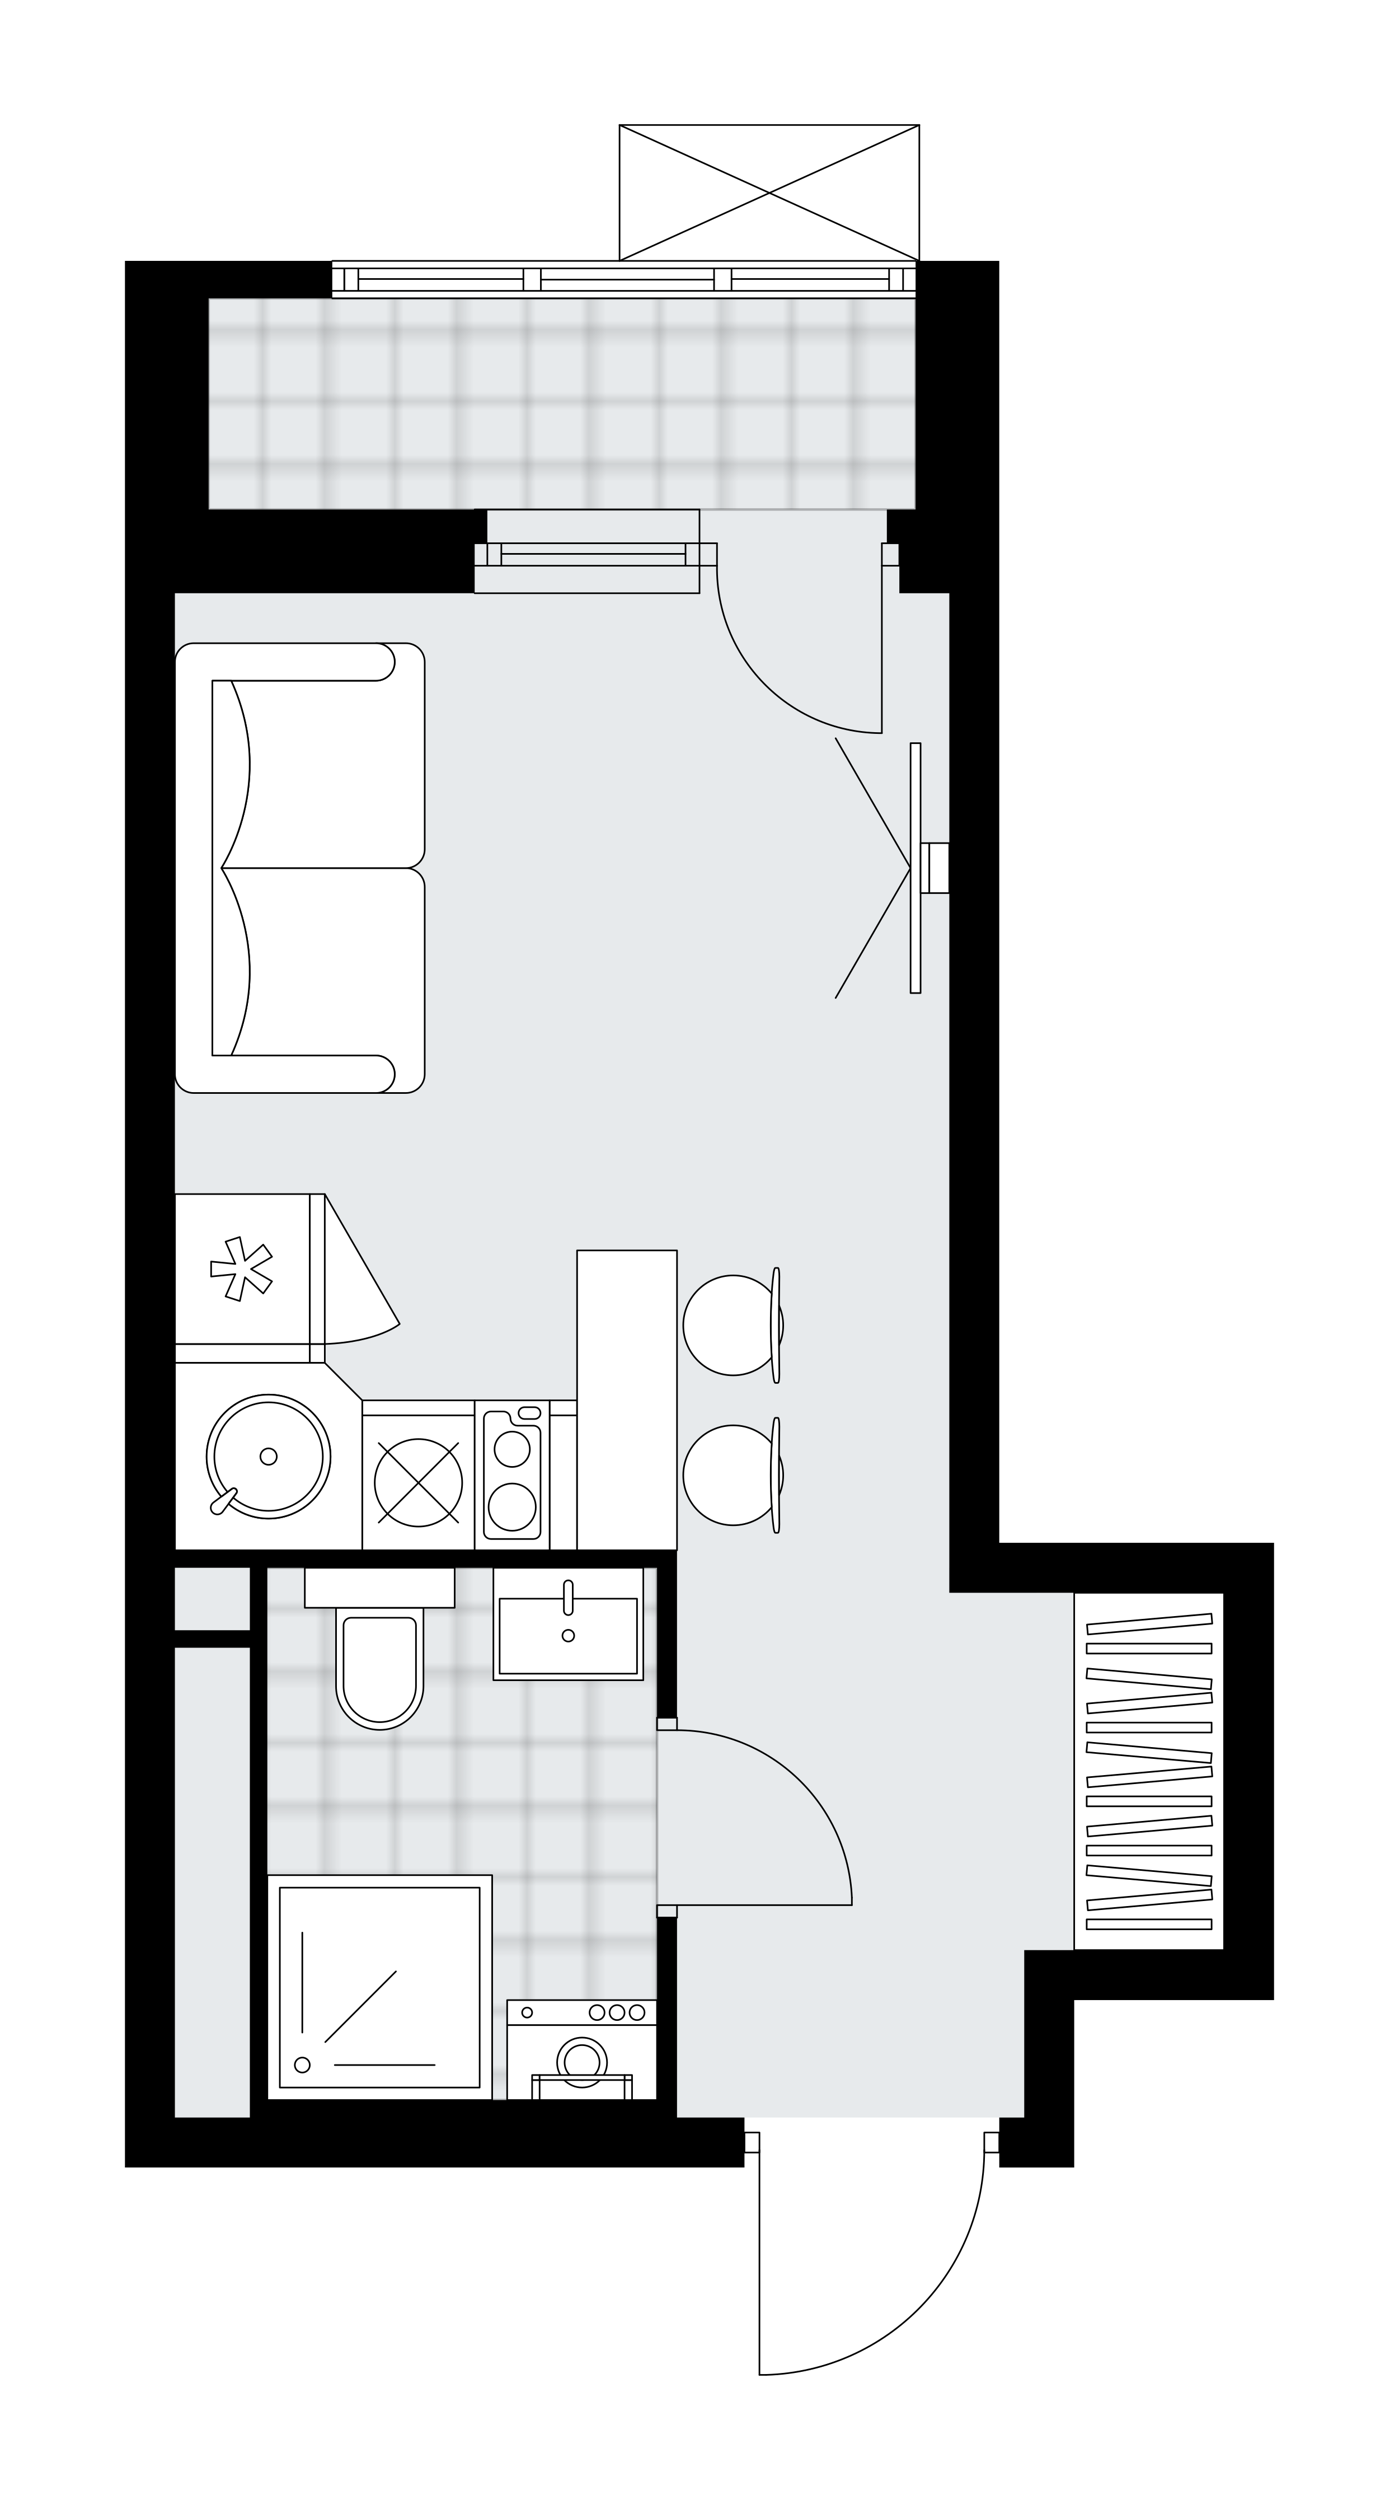 <svg xmlns="http://www.w3.org/2000/svg" xmlns:xlink="http://www.w3.org/1999/xlink" height="2000px" id="Layer_1" style="enable-background:new 0 0 1119.62 2000;" version="1.1" viewBox="0 0 1119.62 2000" width="1119.62px" x="0px" y="0px" xml:space="preserve">
<style type="text/css">
	.st0{fill:none;}
	.st1{opacity:0.25;fill:none;stroke:#000000;stroke-width:0.4;stroke-miterlimit:10;}
	.st2{fill:#FFFFFF;}
	.st3{fill:#E7EAEC;}
	
		.st4{fill:url(#SVGID_1_);stroke:#000000;stroke-width:2;stroke-linecap:round;stroke-linejoin:round;stroke-miterlimit:10;stroke-opacity:0.25;}
	
		.st5{fill:url(#SVGID_00000032650130489243411910000017318156374458999736_);stroke:#000000;stroke-width:2;stroke-linecap:round;stroke-linejoin:round;stroke-miterlimit:10;stroke-opacity:0.25;}
	.st6{fill:none;stroke:#000000;stroke-width:1.3;stroke-linecap:round;stroke-linejoin:round;stroke-miterlimit:10;}
	.st7{fill:#FFFFFF;stroke:#000000;stroke-width:1.3;stroke-linecap:round;stroke-linejoin:round;stroke-miterlimit:10;}
	.st8{fill:none;stroke:#000000;stroke-width:1.3;stroke-linecap:round;stroke-linejoin:round;}
	.st9{fill:none;stroke:#000000;stroke-width:1.3;stroke-linecap:round;stroke-linejoin:round;stroke-dasharray:9.996,9.996;}
	.st10{fill:none;stroke:#000000;stroke-width:1.3;stroke-linecap:round;stroke-linejoin:round;stroke-dasharray:9.9,9.9;}
	.st11{font-family:'Arial-BoldMT';}
	.st12{font-size:104.782px;}
	.st13{font-size:88.662px;}
	.st14{font-family:'ArialMT';}
	.st15{font-size:40px;}
</style>
<pattern height="14.57" id="New_Pattern_Swatch_2" patternUnits="userSpaceOnUse" style="overflow:visible;" viewBox="7.49 -22.06 14.57 14.57" width="14.57" x="2248.57" y="2328.61">
	<g>
		<rect class="st0" height="14.57" width="14.57" x="7.49" y="-22.06" />
		<g>
			<rect class="st1" height="7.29" width="7.29" x="14.77" y="-7.49" />
		</g>
		<g>
			<rect class="st1" height="7.29" width="7.29" x="0.2" y="-7.49" />
		</g>
		<g>
			<rect class="st1" height="7.29" width="7.29" x="22.06" y="-14.77" />
		</g>
		<g>
			<rect class="st1" height="7.29" width="7.29" x="7.49" y="-14.77" />
			<rect class="st1" height="7.29" width="7.29" x="14.77" y="-22.06" />
		</g>
		<g>
			<rect class="st1" height="7.29" width="7.29" x="0.2" y="-22.06" />
		</g>
		<g>
			<rect class="st1" height="7.29" width="7.29" x="22.06" y="-29.35" />
		</g>
		<g>
			<rect class="st1" height="7.29" width="7.29" x="7.49" y="-29.35" />
		</g>
	</g>
</pattern>
<path class="st2" d="M1019.62,1234.29v39.98v285.88v39.98  H859.69v133.94H819.7h-19.99v-11.35h-11.38c-0.67,46.26-18.72,89.91-51.01,123.17c-32.91,33.9-77.05,53.34-124.28,54.74  c-0.01,0-0.01,0-0.02,0c0,0,0,0,0,0h-5.24c-0.36,0-0.65-0.29-0.65-0.65v-177.26H595.8v11.35h-53.98H199.96H100v-39.98V474.61V274.69  V234.7v-25.99h66.97h98.31c0,0,0,0,0,0c0-0.36,0.29-0.65,0.65-0.65h229.26V100c0,0,0-0.01,0-0.01c0-0.04,0.02-0.08,0.02-0.12  c0.01-0.04,0.01-0.09,0.03-0.13c0,0,0,0,0-0.01c0.01-0.03,0.03-0.04,0.05-0.07c0.03-0.05,0.05-0.09,0.09-0.13  c0.03-0.03,0.07-0.05,0.1-0.07c0.04-0.02,0.07-0.05,0.11-0.07c0.04-0.02,0.09-0.02,0.14-0.03c0.03-0.01,0.06-0.02,0.1-0.02h239.9  c0.04,0,0.07,0.02,0.11,0.02c0.04,0.01,0.09,0.01,0.13,0.03s0.08,0.04,0.11,0.07c0.03,0.02,0.07,0.04,0.1,0.06  c0.04,0.04,0.07,0.08,0.09,0.13c0.02,0.02,0.04,0.04,0.05,0.07c0,0,0,0,0,0.01c0.02,0.04,0.02,0.09,0.03,0.13  c0.01,0.04,0.02,0.08,0.02,0.12c0,0,0,0.01,0,0.01v108.71c0,0,0,0,0,0h63.32v65.97v159.93v39.98v759.69H1019.62z" id="background" />
<g id="floor">
	<polygon class="st3" points="979.64,1274.28 829.7,1274.28 829.7,1254.29 759.73,1254.29 759.73,238.7 139.98,238.7    139.98,1254.29 139.98,1694.1 759.73,1694.1 829.7,1694.1 829.7,1560.16 979.64,1560.16  " />
	<pattern id="SVGID_1_" patternTransform="matrix(7.053 0 0 7.156 60153.547 50583.395)" xlink:href="#New_Pattern_Swatch_2">
	</pattern>
	<polygon class="st4" points="211,1254.29 211,1572.21 211,1572.21 211,1680.11 525.82,1680.11 525.82,1254.29  " />
	
		<pattern id="SVGID_00000070102568945919488960000007424387922730054834_" patternTransform="matrix(7.053 0 0 7.156 60153.547 50583.395)" xlink:href="#New_Pattern_Swatch_2">
	</pattern>
	
		<rect height="168.93" style="fill:url(#SVGID_00000070102568945919488960000007424387922730054834_);stroke:#000000;stroke-width:2;stroke-linecap:round;stroke-linejoin:round;stroke-miterlimit:10;stroke-opacity:0.25;" width="565.77" x="166.97" y="238.7" />
	<g id="LINE_00000093881361362077787600000001017095111053000373_">
		<line class="st6" x1="559.81" x2="379.89" y1="452.61" y2="452.61" />
	</g>
	<g id="LINE_00000124146461092959228560000010545467084656640434_">
		<line class="st6" x1="559.81" x2="379.89" y1="434.62" y2="434.62" />
	</g>
	<g id="LINE_00000108287586409402296460000008591541332502590619_">
		<line class="st6" x1="548.62" x2="401.22" y1="443.13" y2="443.13" />
	</g>
	<g id="LINE_00000160895555464727606340000000409642674715218581_">
		<line class="st6" x1="390.02" x2="390.02" y1="452.61" y2="434.62" />
	</g>
	<g id="LINE_00000119820296053790809860000013320748415735789747_">
		<line class="st6" x1="548.62" x2="548.62" y1="452.61" y2="434.62" />
	</g>
	<g id="LINE_00000116203507535494975340000010907395345646268042_">
		<line class="st6" x1="559.81" x2="379.89" y1="474.61" y2="474.61" />
	</g>
	<g id="LINE_00000118369286852442643390000010470484450116974724_">
		<line class="st6" x1="379.89" x2="559.81" y1="407.63" y2="407.63" />
	</g>
	<g id="LINE_00000148663465430537099690000009974365314075128963_">
		<line class="st6" x1="401.22" x2="401.22" y1="452.63" y2="434.64" />
	</g>
	<g id="LINE_00000177485639525216532570000005514654523653602972_">
		<line class="st6" x1="559.81" x2="559.81" y1="474.61" y2="407.63" />
	</g>
	<g id="LINE_00000060000590924893441170000007624166486142614689_">
		<line class="st6" x1="265.93" x2="732.74" y1="208.72" y2="208.72" />
	</g>
	<g id="LINE_00000072967443632770937850000003293428617825559429_">
		<line class="st6" x1="275.57" x2="275.57" y1="214.71" y2="232.71" />
	</g>
	<g id="LINE_00000072986301194198404330000003471732273319750807_">
		<line class="st6" x1="722.74" x2="722.74" y1="214.71" y2="232.71" />
	</g>
	<g id="LINE_00000079476218003993398060000010366302972994741155_">
		<line class="st6" x1="418.87" x2="286.77" y1="223.21" y2="223.21" />
	</g>
	<g id="LINE_00000118355466926594332610000010798000417835409582_">
		<line class="st6" x1="711.55" x2="585.45" y1="223.21" y2="223.21" />
	</g>
	<g id="LINE_00000105404345834979250300000002890029582081313193_">
		<line class="st6" x1="711.55" x2="711.55" y1="232.71" y2="214.71" />
	</g>
	<g id="LINE_00000085237873379002714990000009820756509372026257_">
		<line class="st6" x1="275.57" x2="275.57" y1="214.71" y2="232.71" />
	</g>
	<g id="LINE_00000146462539853152716370000009826803821243238020_">
		<line class="st6" x1="286.77" x2="286.77" y1="232.71" y2="214.71" />
	</g>
	<g id="LINE_00000099633232476994965300000005766798004159981753_">
		<line class="st6" x1="432.86" x2="432.86" y1="214.71" y2="232.71" />
	</g>
	<g id="LINE_00000151541384723865882350000009424452086258389405_">
		<line class="st6" x1="432.86" x2="418.87" y1="232.71" y2="232.71" />
	</g>
	<g id="LINE_00000052816434231638594220000007168413108761730719_">
		<line class="st6" x1="418.87" x2="418.87" y1="232.71" y2="214.71" />
	</g>
	<g id="LINE_00000031204312880155484850000002500390111934373554_">
		<line class="st6" x1="418.87" x2="432.86" y1="214.71" y2="214.71" />
	</g>
	<g id="LINE_00000045578649309182658730000008816719819886428840_">
		<line class="st6" x1="732.74" x2="265.93" y1="238.7" y2="238.7" />
	</g>
	<g id="LINE_00000025433962541167803970000014566240728301208253_">
		<line class="st6" x1="585.45" x2="585.45" y1="214.71" y2="232.71" />
	</g>
	<g id="LINE_00000170969278113015845680000017910029143648393635_">
		<line class="st6" x1="585.45" x2="571.46" y1="232.71" y2="232.71" />
	</g>
	<g id="LINE_00000072266435534052411460000014452664878892030620_">
		<line class="st6" x1="571.46" x2="571.46" y1="232.71" y2="214.71" />
	</g>
	<g id="LINE_00000078725468376118826180000013903296884685164203_">
		<line class="st6" x1="571.46" x2="585.45" y1="214.71" y2="214.71" />
	</g>
	<g id="LINE_00000160152832110295487800000003745503449884762258_">
		<line class="st6" x1="571.46" x2="432.86" y1="223.71" y2="223.71" />
	</g>
	<g id="LWPOLYLINE_00000012445816204991299330000001286803012278298801_">
		<line class="st6" x1="585.45" x2="732.74" y1="214.71" y2="214.71" />
	</g>
	<g id="LWPOLYLINE_00000072268149436148658610000008662526344914939062_">
		<line class="st6" x1="571.46" x2="432.86" y1="214.71" y2="214.71" />
	</g>
	<g id="LWPOLYLINE_00000008141603632749258670000010928109316439569804_">
		<line class="st6" x1="418.87" x2="265.93" y1="214.71" y2="214.71" />
	</g>
	<g id="LWPOLYLINE_00000126285575412850130890000010187535154287292585_">
		<line class="st6" x1="585.45" x2="732.74" y1="232.71" y2="232.71" />
	</g>
	<g id="LWPOLYLINE_00000067232351953223796730000004101425224197104015_">
		<line class="st6" x1="571.46" x2="432.86" y1="232.71" y2="232.71" />
	</g>
	<g id="LWPOLYLINE_00000024710168075910617270000010414962231685279412_">
		<line class="st6" x1="418.87" x2="265.93" y1="232.71" y2="232.71" />
	</g>
	<g id="LINE_00000002368923341647955550000005650478594941794720_">
		<line class="st6" x1="495.84" x2="735.74" y1="100" y2="100" />
	</g>
	<g id="LINE_00000041990413606747925930000004733661777862175663_">
		<line class="st6" x1="735.74" x2="735.74" y1="100" y2="208.72" />
	</g>
	<g id="LINE_00000009560346556861435680000015352244354149382301_">
		<line class="st6" x1="495.84" x2="495.84" y1="208.72" y2="100" />
	</g>
	<g id="LWPOLYLINE_00000098933648884462783930000008249046173825743022_">
		<line class="st6" x1="735.74" x2="495.84" y1="208.72" y2="100" />
	</g>
	<g id="LWPOLYLINE_00000083776546056412540650000013062863785408554900_">
		<line class="st6" x1="495.84" x2="735.74" y1="208.72" y2="100" />
	</g>
	<g id="LWPOLYLINE_00000143616943413811216390000003942537962723800480_">
		<rect class="st6" height="10" width="15.99" x="525.83" y="1524.17" />
	</g>
	<g id="LWPOLYLINE_00000153699656297957538110000001266136001005558194_">
		<rect class="st6" height="10" width="15.99" x="525.83" y="1374.24" />
	</g>
	<g id="LINE_00000032617350078784668210000002636648543521407659_">
		<line class="st6" x1="541.82" x2="525.83" y1="1534.17" y2="1534.17" />
	</g>
	<g id="LINE_00000150084586272025990040000002664160237561421953_">
		<line class="st6" x1="541.82" x2="525.83" y1="1374.24" y2="1374.24" />
	</g>
	<g id="LINE_00000018932400528988924460000003562774136392162966_">
		<line class="st6" x1="541.82" x2="681.76" y1="1524.17" y2="1524.17" />
	</g>
	<g id="ARC_00000142178018925707634890000015695059098283585214_">
		<path class="st6" d="M541.82,1384.23c74.96,0.05,136.61,59.06,139.94,133.94" />
	</g>
	<g id="LINE_00000064311916145974870740000000858717682899975594_">
		<line class="st6" x1="681.76" x2="681.76" y1="1524.17" y2="1518.18" />
	</g>
	<g id="ARC_00000072272967341949528720000000221813842390099114_">
		<path class="st6" d="M573.81,452.61c-1.09,72.88,57.1,132.84,129.98,133.93c0.65,0.01,1.31,0.01,1.96,0.01" />
	</g>
	<g id="LINE_00000075158979588666107150000000536797201944158908_">
		<line class="st6" x1="705.75" x2="705.75" y1="452.61" y2="586.56" />
	</g>
	<g id="LINE_00000106130824545418747360000010019407705746392732_">
		<line class="st6" x1="559.81" x2="573.81" y1="452.61" y2="452.61" />
	</g>
	<g id="LINE_00000069393442125827299330000007483974843626346161_">
		<line class="st6" x1="573.81" x2="573.81" y1="452.61" y2="434.62" />
	</g>
	<g id="LINE_00000012440103989790075990000008415861873952543914_">
		<line class="st6" x1="573.81" x2="559.81" y1="434.62" y2="434.62" />
	</g>
	<g id="LINE_00000056423903407852339650000016977071483105796279_">
		<line class="st6" x1="719.75" x2="705.75" y1="434.62" y2="434.62" />
	</g>
	<g id="LINE_00000031182047512610224590000005900405512483664805_">
		<line class="st6" x1="705.75" x2="705.75" y1="434.62" y2="452.61" />
	</g>
	<g id="LINE_00000170991727310927472430000004111261918363532449_">
		<line class="st6" x1="705.75" x2="719.75" y1="452.61" y2="452.61" />
	</g>
	<g id="LINE_00000115482599121844357840000001234607331725744053_">
		<line class="st6" x1="719.75" x2="719.75" y1="434.62" y2="452.61" />
	</g>
	<g id="LWPOLYLINE_00000065772267358444316390000002212631641423198379_">
		<rect class="st6" height="15.99" width="12" x="787.72" y="1706.1" />
	</g>
	<g id="LWPOLYLINE_00000127736985120892488300000015214342595376033941_">
		<rect class="st6" height="15.99" width="12" x="595.8" y="1706.1" />
	</g>
	<g id="LWPOLYLINE_00000142872452637062443670000005305079301008200838_">
		<path class="st6" d="M613.03,1900c97.3-2.88,174.68-82.59,174.69-179.93" />
	</g>
	<g id="LINE_00000178883974260089133030000009283983970210748574_">
		<line class="st6" x1="607.79" x2="607.79" y1="1720.07" y2="1900" />
	</g>
	<g id="LINE_00000116926169552544031730000012507424957338877599_">
		<line class="st6" x1="607.79" x2="613.03" y1="1900" y2="1900" />
	</g>
	<path d="M541.82,1680.11v-145.94h-15.99v145.94H213.95v-425.82h311.87v119.95h15.99v-133.94h-15.99H139.98V474.61h26.99h212.91   v-39.98h10.14v-26.99h-10.14H166.97V274.69V238.7h98.96v-29.99h-98.96H100v25.99v39.98v199.92v1219.5v39.98h99.96h341.86h53.98   v-39.98h-53.98V1680.11z M199.96,1254.28v49.98h-59.98v-49.98H199.96z M199.96,1694.1h-59.98v-375.85h59.98v361.85V1694.1z" />
	<polygon points="799.71,474.61 799.71,434.62 799.71,274.69 799.71,208.72 732.74,208.72 732.74,274.69 732.74,407.63    709.75,407.63 709.75,434.62 719.75,434.62 719.75,474.61 759.73,474.61 759.73,1274.28 799.71,1274.28 979.64,1274.28    979.64,1560.16 819.7,1560.16 819.7,1600.14 819.7,1694.1 799.71,1694.1 799.71,1734.09 819.7,1734.09 859.69,1734.09    859.69,1600.14 1019.62,1600.14 1019.62,1560.16 1019.62,1274.28 1019.62,1234.29 799.71,1234.29  " />
</g>
<g id="mebel">
	<g>
		
			<rect class="st7" height="107.96" transform="matrix(3.564241e-10 -1 1 3.564241e-10 -888.842 1276.765)" width="15.1" x="186.41" y="1028.83" />
		
			<rect class="st7" height="12" transform="matrix(3.564241e-10 -1 1 3.564241e-10 -828.866 1336.74)" width="15.1" x="246.39" y="1076.81" />
	</g>
	<g>
		
			<rect class="st7" height="107.96" transform="matrix(-1 -4.897577e-10 4.897577e-10 -1 901.712 2372.627)" width="21.99" x="439.86" y="1132.34" />
		
			<rect class="st7" height="12" transform="matrix(-1 -4.897577e-10 4.897577e-10 -1 901.712 2252.676)" width="21.99" x="439.86" y="1120.34" />
	</g>
	<g>
		<g>
			<g id="LINE_00000119093157986575011320000011199170060202744756_">
				<path class="st7" d="M619.08,1101.93c-3.04-24.2-3.04-58.93,0-83.13c0.35-2.79,0.88-4.41,1.43-4.41h0.14h1.98      c0.6,0,1.08,3.13,1.08,7c-0.41,25.92-0.41,52.05,0,77.97c0,3.86-0.48,7-1.08,7h-1.98h-0.14      C619.95,1106.35,619.43,1104.73,619.08,1101.93z" />
			</g>
			<g>
				<path class="st7" d="M623.52,1076.19c2.1-4.85,3.27-10.2,3.27-15.82s-1.17-10.97-3.27-15.82      C623.45,1055.1,623.45,1065.63,623.52,1076.19z" />
				<path class="st7" d="M617.62,1085.83c-1.06-16.3-1.06-34.63,0-50.93c-7.33-8.87-18.42-14.52-30.82-14.52      c-22.08,0-39.98,17.9-39.98,39.98c0,22.08,17.9,39.98,39.98,39.98C599.2,1100.35,610.29,1094.7,617.62,1085.83z" />
			</g>
		</g>
		<g>
			<g id="LINE_00000103233511122366321740000007517656099443157682_">
				<path class="st7" d="M619.08,1221.88c-3.04-24.2-3.04-58.93,0-83.13c0.35-2.79,0.88-4.41,1.43-4.41h0.14h1.98      c0.6,0,1.08,3.13,1.08,7c-0.41,25.92-0.41,52.05,0,77.97c0,3.86-0.48,7-1.08,7h-1.98h-0.14      C619.95,1226.3,619.43,1224.68,619.08,1221.88z" />
			</g>
			<g>
				<path class="st7" d="M623.52,1196.14c2.1-4.85,3.27-10.2,3.27-15.82c0-5.62-1.17-10.97-3.27-15.82      C623.45,1175.05,623.45,1185.58,623.52,1196.14z" />
				<path class="st7" d="M617.62,1205.78c-1.06-16.3-1.06-34.63,0-50.93c-7.33-8.87-18.42-14.52-30.82-14.52      c-22.08,0-39.98,17.9-39.98,39.98c0,22.08,17.9,39.98,39.98,39.98C599.2,1220.3,610.29,1214.65,617.62,1205.78z" />
			</g>
		</g>
		
			<rect class="st7" height="79.97" transform="matrix(-1.836970e-16 1 -1 -1.836970e-16 1622.175 618.505)" width="239.9" x="381.88" y="1080.36" />
	</g>
	<g>
		
			<rect class="st7" height="285.88" transform="matrix(-1 -1.434787e-10 1.434787e-10 -1 1839.326 2834.436)" width="119.95" x="859.69" y="1274.28" />
		<g>
			
				<rect class="st7" height="7.94" transform="matrix(-1 -1.348971e-10 1.348971e-10 -1 1839.326 3079.106)" width="99.96" x="869.68" y="1535.58" />
			
				<rect class="st7" height="7.94" transform="matrix(-1 -1.348971e-10 1.348971e-10 -1 1839.326 2961.023)" width="99.96" x="869.68" y="1476.54" />
			
				<rect class="st7" height="7.94" transform="matrix(-1 -1.346609e-10 1.346609e-10 -1 1839.326 2882.301)" width="99.96" x="869.68" y="1437.18" />
			
				<rect class="st7" height="7.94" transform="matrix(-1 -1.346697e-10 1.346697e-10 -1 1839.326 2764.217)" width="99.96" x="869.68" y="1378.14" />
			
				<rect class="st7" height="7.94" transform="matrix(-0.996 -0.087 0.087 -0.996 1705.076 3074.829)" width="99.96" x="869.68" y="1496.22" />
			
				<rect class="st7" height="7.94" transform="matrix(-0.996 -0.087 0.087 -0.996 1713.653 2878.398)" width="99.96" x="869.68" y="1397.82" />
			
				<rect class="st7" height="7.94" transform="matrix(-0.996 0.087 -0.087 -0.996 1968.292 2953.808)" width="99.96" x="869.68" y="1515.9" />
			
				<rect class="st7" height="7.94" transform="matrix(-0.996 0.087 -0.087 -0.996 1963.146 2835.949)" width="99.96" x="869.68" y="1456.86" />
			
				<rect class="st7" height="7.94" transform="matrix(-0.996 0.087 -0.087 -0.996 1959.716 2757.377)" width="99.96" x="869.68" y="1417.5" />
			
				<rect class="st7" height="7.94" transform="matrix(-0.996 -0.087 0.087 -0.996 1718.798 2760.54)" width="99.96" x="869.68" y="1338.78" />
			
				<rect class="st7" height="7.94" transform="matrix(-0.996 0.087 -0.087 -0.996 1954.57 2639.518)" width="99.96" x="869.68" y="1358.46" />
			
				<rect class="st7" height="7.94" transform="matrix(-1 -1.346515e-10 1.346515e-10 -1 1839.326 2637.808)" width="99.96" x="869.68" y="1314.93" />
			
				<rect class="st7" height="7.94" transform="matrix(-0.996 0.087 -0.087 -0.996 1949.061 2513.349)" width="99.96" x="869.68" y="1295.25" />
		</g>
	</g>
	<g>
		<path class="st7" d="M300.92,844.45L300.92,844.45c8.28,0,14.99,6.71,14.99,14.99v0c0,8.28-6.71,14.99-14.99,14.99h0h23.93    c8.31,0,15.05-6.74,15.05-15.05V709.58c0-8.29-6.78-15.07-15.07-15.07l-147.78,0c0,0,45.49,67.62,7.97,149.93H300.92z" />
		<path class="st7" d="M300.92,544.58L300.92,544.58c8.28,0,14.99-6.71,14.99-14.99v0c0-8.28-6.71-14.99-14.99-14.99h0h23.93    c8.31,0,15.05,6.74,15.05,15.05v149.81c0,8.29-6.78,15.07-15.07,15.07l-147.78,0c0,0,45.49-67.62,7.97-149.93H300.92z" />
		<path class="st7" d="M154.98,874.44h145.94c8.28,0,14.99-6.71,14.99-14.99v0c0-8.28-6.71-14.99-14.99-14.99H169.97V544.58h130.95    c8.28,0,14.99-6.71,14.99-14.99v0c0-8.28-6.71-14.99-14.99-14.99H154.98c-8.28,0-14.99,6.71-14.99,14.99v329.86    C139.98,867.69,146.73,874.44,154.98,874.44z" />
		<path class="st7" d="M185.03,544.58c37.51,82.32-7.97,149.93-7.97,149.93v0.01c0,0,45.49,67.62,7.97,149.93h-15.06V544.58    L185.03,544.58z" />
	</g>
	<g>
		<g>
			<g id="LINE_00000138550802931861011380000010342093986275440546_">
				<line class="st7" x1="728.74" x2="668.77" y1="694.52" y2="590.64" />
			</g>
			<g id="LINE_00000160877006719196496670000010801716603368213431_">
				<line class="st7" x1="728.74" x2="668.77" y1="694.52" y2="798.4" />
			</g>
		</g>
		<rect class="st7" height="199.92" width="8" x="728.74" y="594.56" />
		
			<rect class="st7" height="39.98" transform="matrix(-1 -1.224647e-16 1.224647e-16 -1 1480.474 1389.031)" width="7" x="736.74" y="674.52" />
		<rect class="st7" height="39.98" width="15.99" x="743.74" y="674.52" />
	</g>
	<g>
		
			<rect class="st7" height="107.96" transform="matrix(6.123234e-17 -1 1 6.123234e-17 -821.32 1209.243)" width="119.95" x="133.99" y="961.3" />
		
			<rect class="st7" height="12" transform="matrix(6.123234e-17 -1 1 6.123234e-17 -761.344 1269.218)" width="119.95" x="193.96" y="1009.28" />
		<polygon class="st7" points="188.38,1019.34 168.97,1021.28 168.97,1009.28 188.38,1011.22 180.54,993.37 191.94,989.66     196.09,1008.72 210.65,995.74 217.7,1005.44 200.86,1015.28 217.7,1025.12 210.65,1034.82 196.09,1021.85 191.94,1040.9     180.54,1037.19   " />
		<path class="st7" d="M259.93,955.31l59.98,103.88c0,0-16.88,14.47-59.98,16.07V955.31z" />
	</g>
	<g>
		
			<rect class="st7" height="107.96" transform="matrix(-1 -8.969282e-11 8.969282e-11 -1 669.807 2372.626)" width="89.96" x="289.92" y="1132.34" />
		
			<rect class="st7" height="12" transform="matrix(-1 -8.969282e-11 8.969282e-11 -1 669.807 2252.675)" width="89.96" x="289.92" y="1120.34" />
		<circle class="st7" cx="334.9" cy="1186.31" r="34.99" />
		<line class="st7" x1="303.1" x2="366.71" y1="1218.12" y2="1154.51" />
		<line class="st7" x1="303.1" x2="366.71" y1="1154.51" y2="1218.12" />
	</g>
	<g>
		
			<rect class="st7" height="119.95" transform="matrix(-1 -8.953117e-11 8.953117e-11 -1 819.746 2360.631)" width="59.98" x="379.89" y="1120.34" />
		<path class="st7" d="M432.58,1225.59v-79.33c0-3.13-2.54-5.67-5.67-5.67H414.2c-3.13,0-5.67-2.54-5.67-5.67v0    c0-3.13-2.54-5.67-5.67-5.67h-9.95c-3.13,0-5.67,2.54-5.67,5.67v90.66c0,3.13,2.54,5.67,5.67,5.67h34    C430.04,1231.26,432.58,1228.72,432.58,1225.59z" />
		<path class="st7" d="M419.72,1125.81h8.14c2.61,0,4.72,2.11,4.72,4.72l0,0c0,2.61-2.11,4.72-4.72,4.72h-8.14    c-2.61,0-4.72-2.11-4.72-4.72l0,0C415,1127.93,417.11,1125.81,419.72,1125.81z" />
		<circle class="st7" cx="409.91" cy="1159.48" r="14.13" />
		<circle class="st7" cx="409.91" cy="1205.76" r="18.89" />
	</g>
	<g>
		<polygon class="st7" points="259.93,1090.35 139.98,1090.35 139.98,1240.29 289.92,1240.29 289.92,1120.34   " />
		<g id="ARC_00000135653118581841152250000002810422811187205016_">
			<path class="st7" d="M178.2,1209.47c-0.31,0.41-0.67,0.77-1.08,1.08c-2.34,1.75-5.66,1.26-7.41-1.08s-1.26-5.66,1.08-7.41     l15-11.18c0.79-0.42,1.73-0.42,2.52,0c1.29,0.7,1.76,2.3,1.07,3.59L178.2,1209.47z" />
		</g>
		<path class="st7" d="M177.13,1197.34l8.66-6.46c0.79-0.42,1.73-0.42,2.52,0c1.29,0.7,1.76,2.3,1.07,3.59l-6.46,8.67    c8.64,7.33,19.81,11.77,32.03,11.77c27.38,0,49.58-22.2,49.58-49.58s-22.2-49.58-49.58-49.58s-49.58,22.2-49.58,49.58    C165.37,1177.53,169.81,1188.7,177.13,1197.34z" />
		<path class="st7" d="M177.13,1197.34l8.66-6.46c0.79-0.42,1.73-0.42,2.52,0c1.29,0.7,1.76,2.3,1.07,3.59l-6.46,8.67    c8.64,7.33,19.81,11.77,32.03,11.77c27.38,0,49.58-22.2,49.58-49.58s-22.2-49.58-49.58-49.58s-49.58,22.2-49.58,49.58    C165.37,1177.53,169.81,1188.7,177.13,1197.34z" />
		<path class="st7" d="M185.79,1190.88c0.79-0.42,1.73-0.42,2.52,0c1.29,0.7,1.76,2.3,1.07,3.59l-2.75,3.69    c7.6,6.57,17.49,10.56,28.32,10.56c23.97,0,43.4-19.43,43.4-43.4s-19.43-43.4-43.4-43.4c-23.97,0-43.4,19.43-43.4,43.4    c0,10.83,3.99,20.71,10.55,28.31L185.79,1190.88z" />
		<circle class="st7" cx="214.95" cy="1165.32" r="6.57" />
	</g>
	<g>
		<path class="st7" d="M303.92,1383.97L303.92,1383.97c-19.32,0-34.99-15.66-34.99-34.99v-62.71h69.97v62.71    C338.9,1368.3,323.24,1383.97,303.92,1383.97z" />
		<rect class="st7" height="31.99" width="119.95" x="243.94" y="1254.29" />
		<path class="st7" d="M303.92,1377.76L303.92,1377.76c-16.01,0-28.99-12.98-28.99-28.99v-48.51c0-3.31,2.69-6,6-6h45.98    c3.31,0,6,2.69,6,6v48.51C332.9,1364.78,319.93,1377.76,303.92,1377.76z" />
	</g>
	<g>
		<rect class="st7" height="89.96" width="119.96" x="394.87" y="1254.29" />
		<rect class="st7" height="59.98" width="109.95" x="399.86" y="1279.01" />
		<path class="st7" d="M454.83,1292.14L454.83,1292.14c-1.95,0-3.54-1.58-3.54-3.54v-20.73c0-1.95,1.58-3.54,3.54-3.54l0,0    c1.95,0,3.54,1.58,3.54,3.54v20.73C458.37,1290.56,456.79,1292.14,454.83,1292.14z" />
		<circle class="st7" cx="454.83" cy="1308.61" r="4.7" />
	</g>
	<g>
		
			<rect class="st7" height="179.93" transform="matrix(-1 -8.986469e-11 8.986469e-11 -1 607.833 3180.294)" width="179.93" x="213.95" y="1500.18" />
		
			<rect class="st7" height="159.93" transform="matrix(-1 -8.972435e-11 8.972435e-11 -1 607.833 3180.294)" width="159.93" x="223.95" y="1510.18" />
		<circle class="st7" cx="241.94" cy="1652.12" r="6" />
		<line class="st7" x1="267.93" x2="347.9" y1="1652.12" y2="1652.12" />
		<line class="st7" x1="260.32" x2="316.86" y1="1633.74" y2="1577.2" />
		<line class="st7" x1="241.94" x2="241.94" y1="1626.13" y2="1546.16" />
	</g>
	<g>
		<g>
			
				<rect class="st7" height="59.98" transform="matrix(-1 -1.224647e-16 1.224647e-16 -1 931.699 3300.244)" width="119.95" x="405.87" y="1620.13" />
			
				<rect class="st7" height="19.99" transform="matrix(-1 -1.224647e-16 1.224647e-16 -1 931.699 3220.277)" width="119.95" x="405.87" y="1600.14" />
			<g id="CIRCLE_00000157996301095221280140000010322880411363328144_">
				<circle class="st7" cx="465.85" cy="1650.12" r="19.99" />
			</g>
			<g id="CIRCLE_00000075123382463464802090000001361891728257734323_">
				<circle class="st7" cx="465.85" cy="1650.12" r="13.99" />
			</g>
			<g id="CIRCLE_00000062160924541244210540000000393986464061748639_">
				<circle class="st7" cx="421.87" cy="1610.14" r="4" />
			</g>
			<g id="CIRCLE_00000132061363748027910350000004463892734389649341_">
				<circle class="st7" cx="477.84" cy="1610.14" r="6" />
			</g>
			<g id="CIRCLE_00000180362687895558647270000004331886759233692847_">
				<circle class="st7" cx="493.84" cy="1610.14" r="6" />
			</g>
			<g id="CIRCLE_00000090278048134939905520000009316565792084519582_">
				<circle class="st7" cx="509.83" cy="1610.14" r="6" />
			</g>
		</g>
		<g>
			
				<rect class="st7" height="15.99" transform="matrix(-1 -1.224647e-16 1.224647e-16 -1 1005.669 3344.226)" width="6" x="499.84" y="1664.12" />
			
				<rect class="st7" height="4" transform="matrix(-1 -1.224647e-16 1.224647e-16 -1 1005.669 3324.234)" width="6" x="499.84" y="1660.12" />
			
				<rect class="st7" height="15.99" transform="matrix(-1 -1.224647e-16 1.224647e-16 -1 857.73 3344.226)" width="6" x="425.87" y="1664.12" />
			
				<rect class="st7" height="4" transform="matrix(-1 -1.224647e-16 1.224647e-16 -1 857.73 3324.234)" width="6" x="425.87" y="1660.12" />
			<rect class="st7" height="4" width="67.97" x="431.86" y="1660.12" />
		</g>
	</g>
</g>
</svg>